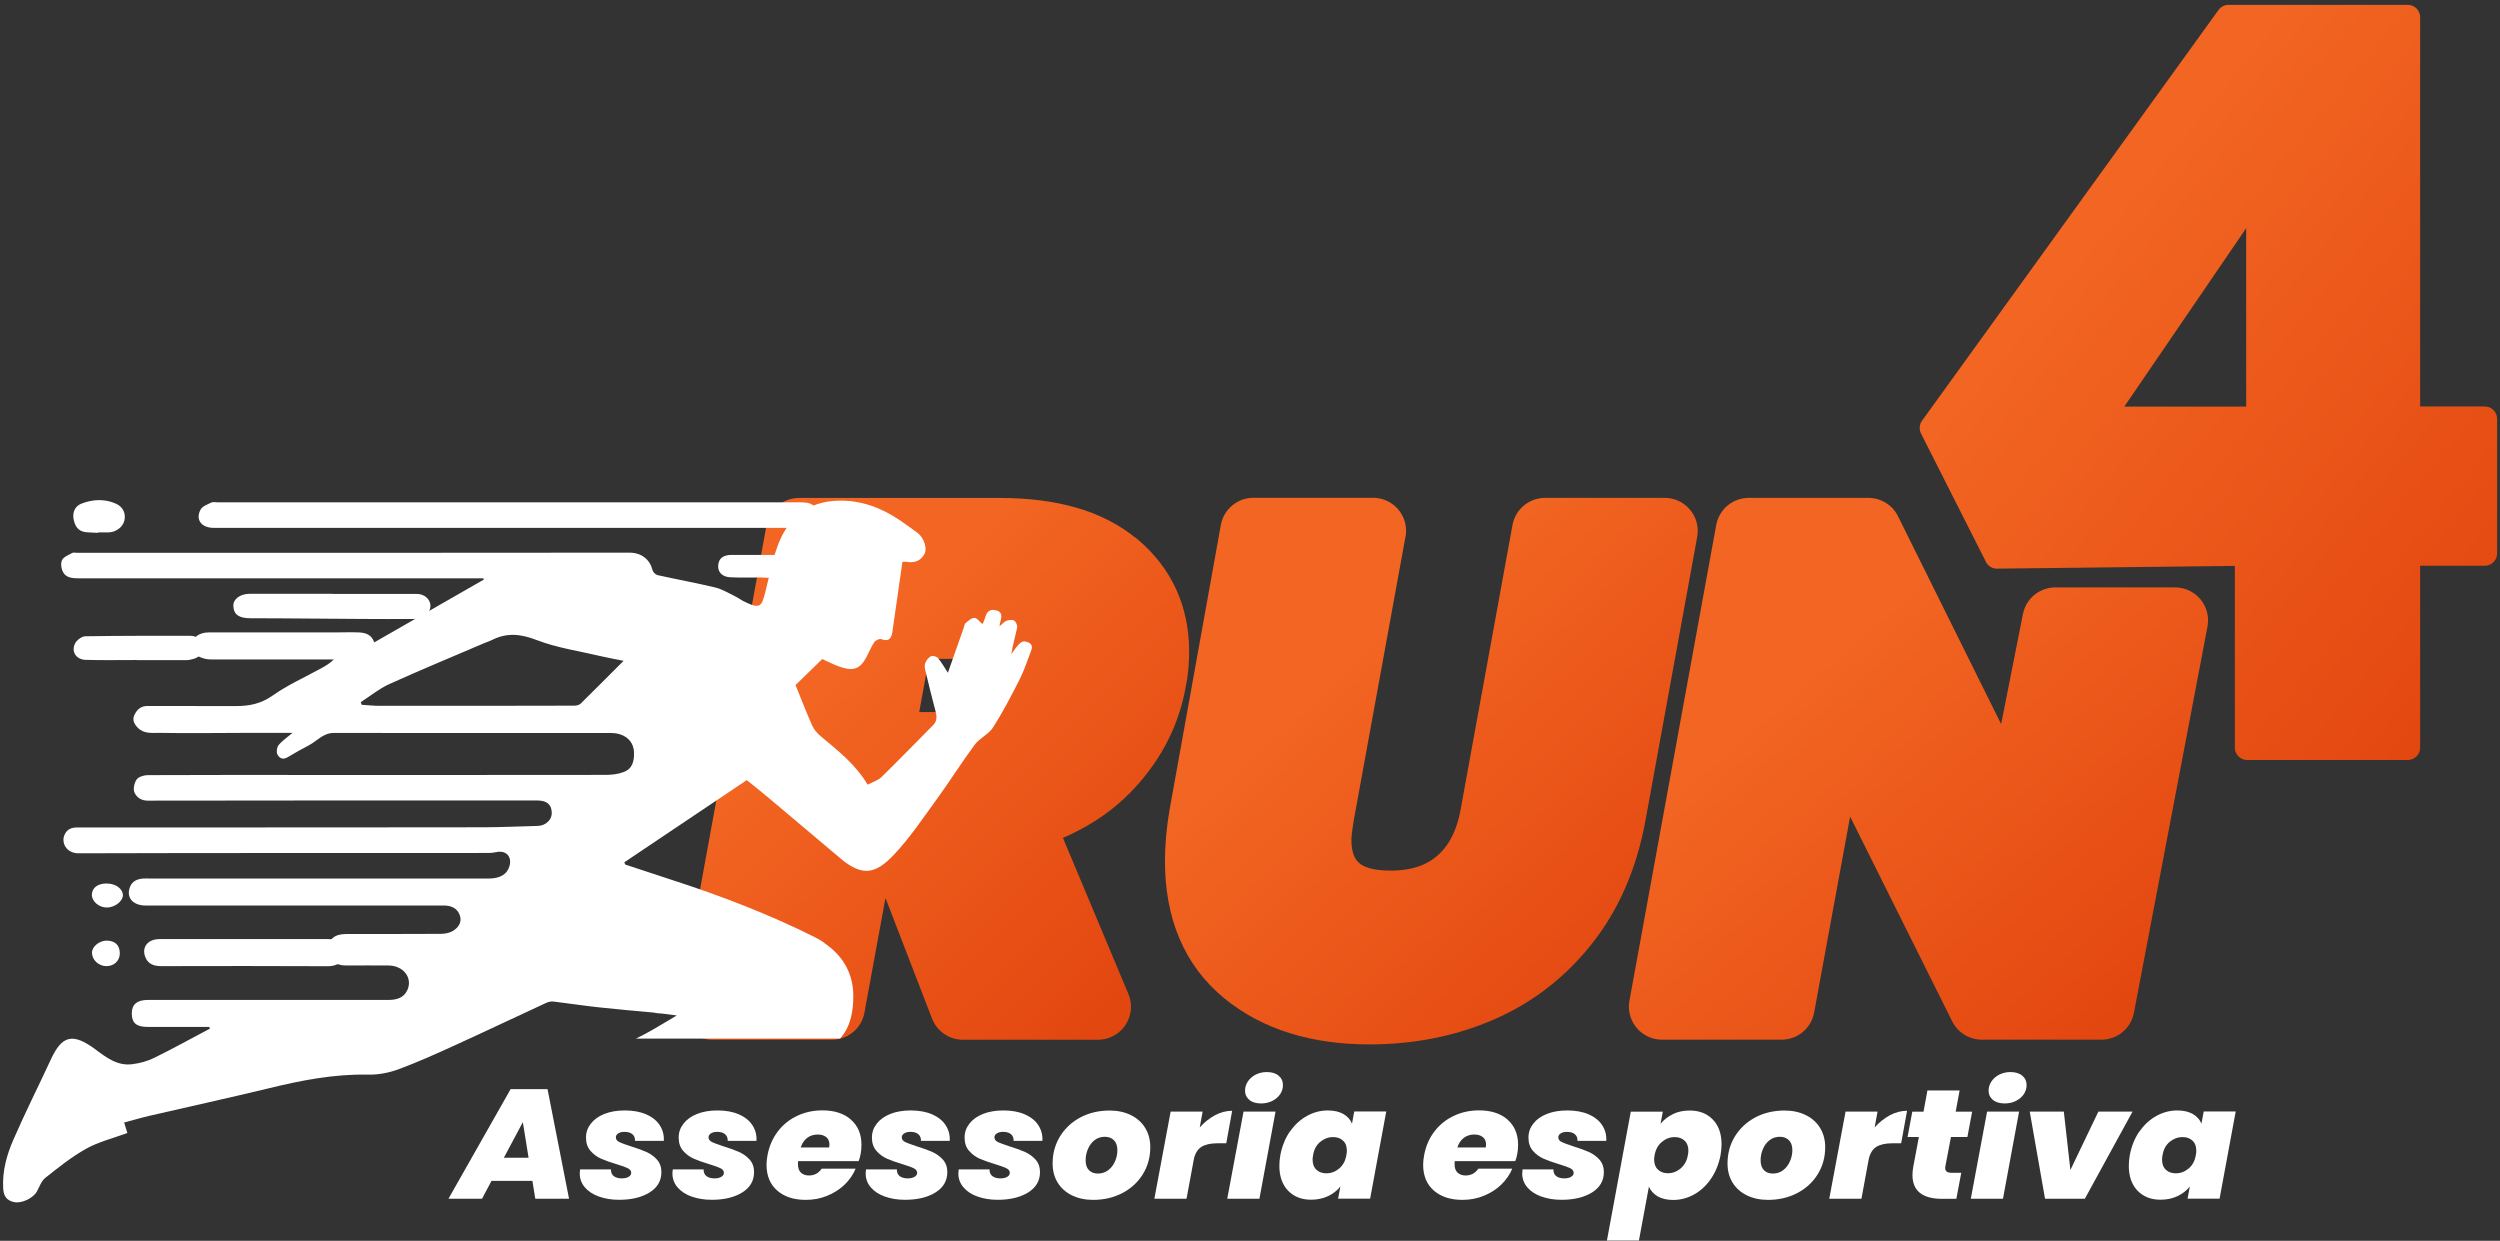 <svg xmlns="http://www.w3.org/2000/svg" width="409" height="203" viewBox="0 0 409 203" fill="none"><rect x="0" y="0" width="409" height="203" fill="#333333" stroke="none"/><path d="M182.611 92.349C186.963 96.01 189.138 100.764 189.138 106.597C189.138 108.296 188.989 109.889 188.676 111.364C187.765 116.539 185.426 121.161 181.687 125.217C177.947 129.286 172.943 132.17 166.688 133.869L179.62 164.696H157.523L146.183 135.317H141.492L136.107 164.696H116.526L130.722 86.871H163.574C171.896 86.871 178.233 88.701 182.584 92.362L182.611 92.349ZM168.864 109.81C168.864 107.44 168.075 105.623 166.512 104.319C164.948 103.029 162.636 102.383 159.59 102.383H147.461L143.912 121.899H156.041C159.631 121.899 162.473 121.056 164.567 119.344C166.661 117.645 168.021 115.236 168.633 112.141C168.782 110.956 168.864 110.179 168.864 109.81Z" fill="url(#paint0_linear_6024_84)"></path><path d="M182.611 92.349C186.963 96.01 189.138 100.764 189.138 106.597C189.138 108.296 188.989 109.889 188.676 111.364C187.765 116.539 185.426 121.161 181.687 125.217C177.947 129.286 172.943 132.17 166.688 133.869L179.62 164.696H157.523L146.183 135.317H141.492L136.107 164.696H116.526L130.722 86.871H163.574C171.896 86.871 178.233 88.701 182.584 92.362L182.611 92.349ZM168.864 109.81C168.864 107.44 168.075 105.623 166.512 104.319C164.948 103.029 162.636 102.383 159.59 102.383H147.461L143.912 121.899H156.041C159.631 121.899 162.473 121.056 164.567 119.344C166.661 117.645 168.021 115.236 168.633 112.141C168.782 110.956 168.864 110.179 168.864 109.81Z" stroke="url(#paint1_linear_6024_84)" stroke-width="10.81" stroke-linejoin="round"></path><path d="M224.615 86.858L216.144 133.316C215.831 135.238 215.681 136.568 215.681 137.306C215.681 140.703 216.674 143.31 218.659 145.127C220.645 146.945 223.582 147.84 227.471 147.84C232.053 147.84 235.793 146.589 238.689 144.074C241.585 141.559 243.462 137.977 244.291 133.316L252.763 86.858H272.344L263.872 133.316C262.58 140.334 259.997 146.273 256.149 151.106C252.3 155.952 247.596 159.547 242.061 161.917C236.527 164.287 230.517 165.459 224.03 165.459C215.641 165.459 208.855 163.352 203.715 159.138C198.562 154.925 195.992 148.828 195.992 140.848C195.992 138.477 196.223 135.976 196.685 133.302L205.048 86.845H224.629L224.615 86.858Z" fill="url(#paint2_linear_6024_84)"></path><path d="M224.615 86.858L216.144 133.316C215.831 135.238 215.681 136.568 215.681 137.306C215.681 140.703 216.674 143.31 218.659 145.127C220.645 146.945 223.582 147.84 227.471 147.84C232.053 147.84 235.793 146.589 238.689 144.074C241.585 141.559 243.462 137.977 244.291 133.316L252.763 86.858H272.344L263.872 133.316C262.58 140.334 259.997 146.273 256.149 151.106C252.3 155.952 247.596 159.547 242.061 161.917C236.527 164.287 230.517 165.459 224.03 165.459C215.641 165.459 208.855 163.352 203.715 159.139C198.562 154.925 195.992 148.828 195.992 140.848C195.992 138.477 196.223 135.976 196.685 133.302L205.048 86.845H224.629L224.615 86.858Z" stroke="url(#paint3_linear_6024_84)" stroke-width="10.81" stroke-linejoin="round"></path><path d="M343.8 164.683H324.22L300.287 116.685L291.476 164.683H271.895L286.091 86.858H305.672L329.604 135.094L336.254 101.502H355.835L343.8 164.683Z" fill="url(#paint4_linear_6024_84)"></path><path d="M343.8 164.683H324.22L300.287 116.685L291.476 164.683H271.895L286.091 86.858H305.672L329.604 135.094L336.254 101.502H355.835L343.8 164.683Z" stroke="url(#paint5_linear_6024_84)" stroke-width="10.81" stroke-linejoin="round"></path><path d="M326.708 91.006L316.088 70.016L364.591 2.818H393.908V68.528H406.5V90.532H393.908V122.307H367.651V90.532L326.694 91.006H326.708ZM369.5 30.775L343.705 68.541H369.5V30.775Z" fill="url(#paint6_linear_6024_84)"></path><path d="M326.708 91.006L316.088 70.016L364.591 2.818H393.908V68.528H406.5V90.532H393.908V122.307H367.651V90.532L326.694 91.006H326.708ZM369.5 30.775L343.705 68.541H369.5V30.775Z" stroke="url(#paint7_linear_6024_84)" stroke-width="4.052" stroke-linejoin="round"></path><path d="M87.087 193.192H80.41L78.86 196.115H73.367L83.538 178.18H89.575L93.097 196.115H87.576L87.1 193.192H87.087ZM86.475 189.4L85.537 183.579L82.436 189.4H86.461H86.475Z" fill="white"></path><path d="M97.979 195.759C96.999 195.404 96.238 194.904 95.68 194.245C95.123 193.587 94.851 192.836 94.851 191.993C94.851 191.835 94.865 191.611 94.906 191.309H99.95C99.937 191.783 100.086 192.151 100.399 192.402C100.725 192.652 101.16 192.783 101.732 192.783C102.18 192.783 102.547 192.704 102.833 192.533C103.132 192.362 103.268 192.138 103.268 191.875C103.268 191.559 103.078 191.309 102.711 191.124C102.343 190.94 101.718 190.716 100.848 190.453C99.828 190.15 98.998 189.847 98.332 189.557C97.679 189.268 97.095 188.846 96.605 188.28C96.116 187.727 95.871 187.003 95.871 186.12C95.871 185.238 96.129 184.514 96.66 183.829C97.19 183.144 97.924 182.618 98.89 182.236C99.855 181.854 100.957 181.669 102.221 181.669C103.567 181.669 104.737 181.88 105.729 182.315C106.722 182.749 107.456 183.342 107.946 184.106C108.435 184.869 108.653 185.712 108.599 186.647H103.894C103.907 186.186 103.771 185.831 103.472 185.567C103.173 185.304 102.738 185.172 102.167 185.172C101.759 185.172 101.419 185.251 101.147 185.422C100.875 185.594 100.753 185.817 100.753 186.081C100.753 186.397 100.943 186.66 101.324 186.845C101.704 187.029 102.357 187.266 103.255 187.556C104.247 187.859 105.077 188.161 105.757 188.464C106.423 188.767 106.994 189.175 107.483 189.715C107.959 190.255 108.204 190.927 108.204 191.756C108.204 193.165 107.565 194.271 106.287 195.075C105.009 195.878 103.336 196.286 101.296 196.286C100.045 196.286 98.944 196.102 97.965 195.746" fill="white"></path><path d="M113.14 195.759C112.161 195.404 111.4 194.904 110.842 194.245C110.285 193.587 110.013 192.836 110.013 191.993C110.013 191.835 110.026 191.611 110.067 191.309H115.112C115.098 191.783 115.248 192.151 115.56 192.402C115.887 192.652 116.322 192.783 116.893 192.783C117.342 192.783 117.709 192.704 117.995 192.533C118.294 192.362 118.43 192.138 118.43 191.875C118.43 191.559 118.239 191.309 117.872 191.124C117.505 190.94 116.879 190.716 116.009 190.453C114.989 190.15 114.16 189.847 113.494 189.557C112.841 189.268 112.256 188.846 111.767 188.28C111.277 187.727 111.032 187.003 111.032 186.12C111.032 185.238 111.291 184.514 111.821 183.829C112.351 183.144 113.086 182.618 114.051 182.236C115.017 181.854 116.118 181.669 117.383 181.669C118.729 181.669 119.898 181.88 120.891 182.315C121.883 182.749 122.618 183.342 123.107 184.106C123.597 184.869 123.814 185.712 123.76 186.647H119.055C119.069 186.186 118.933 185.831 118.634 185.567C118.334 185.304 117.899 185.172 117.328 185.172C116.92 185.172 116.58 185.251 116.308 185.422C116.036 185.594 115.914 185.817 115.914 186.081C115.914 186.397 116.104 186.66 116.485 186.845C116.866 187.029 117.519 187.266 118.416 187.556C119.409 187.859 120.238 188.161 120.918 188.464C121.584 188.767 122.155 189.175 122.645 189.715C123.121 190.255 123.366 190.927 123.366 191.756C123.366 193.165 122.727 194.271 121.448 195.075C120.17 195.878 118.498 196.286 116.458 196.286C115.207 196.286 114.106 196.102 113.126 195.746" fill="white"></path><path d="M139.207 183.171C140.35 184.171 140.934 185.541 140.934 187.266C140.934 187.845 140.893 188.346 140.798 188.793C140.689 189.333 140.581 189.728 140.472 189.965H130.573C130.559 190.071 130.546 190.216 130.546 190.426C130.546 191.072 130.709 191.546 131.035 191.848C131.361 192.151 131.81 192.309 132.354 192.309C133.224 192.309 133.918 191.941 134.434 191.19H139.982C139.574 192.178 138.963 193.047 138.16 193.824C137.344 194.601 136.393 195.206 135.305 195.641C134.203 196.089 133.048 196.299 131.824 196.299C129.866 196.299 128.302 195.786 127.146 194.772C125.99 193.758 125.406 192.349 125.406 190.571C125.406 190.058 125.46 189.531 125.569 188.965C125.854 187.477 126.425 186.186 127.268 185.08C128.111 183.987 129.159 183.144 130.423 182.552C131.674 181.959 133.048 181.656 134.543 181.656C136.501 181.656 138.052 182.157 139.207 183.157M135.699 187.266C135.699 186.726 135.522 186.318 135.169 186.028C134.815 185.752 134.353 185.607 133.782 185.607C133.129 185.607 132.558 185.778 132.068 186.147C131.593 186.502 131.225 187.029 130.994 187.727H135.645C135.685 187.49 135.699 187.332 135.699 187.266Z" fill="white"></path><path d="M144.755 195.759C143.776 195.404 143.014 194.904 142.457 194.245C141.899 193.587 141.627 192.836 141.627 191.993C141.627 191.835 141.641 191.611 141.682 191.309H146.727C146.713 191.783 146.863 192.151 147.175 192.402C147.502 192.652 147.937 192.783 148.508 192.783C148.957 192.783 149.324 192.704 149.609 192.533C149.909 192.362 150.045 192.138 150.045 191.875C150.045 191.559 149.854 191.309 149.487 191.124C149.12 190.94 148.494 190.716 147.624 190.453C146.604 190.15 145.775 189.847 145.108 189.557C144.456 189.268 143.871 188.846 143.382 188.28C142.892 187.727 142.647 187.003 142.647 186.12C142.647 185.238 142.906 184.514 143.436 183.829C143.966 183.144 144.701 182.618 145.666 182.236C146.631 181.854 147.733 181.669 148.997 181.669C150.344 181.669 151.513 181.88 152.506 182.315C153.498 182.749 154.233 183.342 154.722 184.106C155.212 184.869 155.429 185.712 155.375 186.647H150.67C150.684 186.186 150.548 185.831 150.248 185.567C149.949 185.304 149.514 185.172 148.943 185.172C148.535 185.172 148.195 185.251 147.923 185.422C147.651 185.594 147.529 185.817 147.529 186.081C147.529 186.397 147.719 186.66 148.1 186.845C148.481 187.029 149.133 187.266 150.031 187.556C151.024 187.859 151.867 188.161 152.533 188.464C153.199 188.767 153.77 189.175 154.26 189.715C154.736 190.255 154.981 190.927 154.981 191.756C154.981 193.165 154.341 194.271 153.063 195.075C151.785 195.878 150.112 196.286 148.073 196.286C146.822 196.286 145.72 196.102 144.741 195.746" fill="white"></path><path d="M159.917 195.759C158.938 195.404 158.176 194.904 157.619 194.245C157.061 193.587 156.789 192.836 156.789 191.993C156.789 191.835 156.803 191.611 156.843 191.309H161.888C161.875 191.783 162.024 192.151 162.337 192.402C162.663 192.652 163.098 192.783 163.67 192.783C164.118 192.783 164.485 192.704 164.771 192.533C165.07 192.362 165.206 192.138 165.206 191.875C165.206 191.559 165.016 191.309 164.649 191.124C164.268 190.94 163.656 190.716 162.786 190.453C161.766 190.15 160.936 189.847 160.27 189.557C159.617 189.268 159.033 188.846 158.543 188.28C158.054 187.727 157.809 187.003 157.809 186.12C157.809 185.238 158.067 184.514 158.598 183.829C159.128 183.144 159.862 182.618 160.828 182.236C161.793 181.854 162.894 181.669 164.159 181.669C165.505 181.669 166.688 181.88 167.667 182.315C168.66 182.749 169.394 183.342 169.884 184.106C170.373 184.869 170.591 185.712 170.536 186.647H165.832C165.845 186.186 165.709 185.831 165.41 185.567C165.111 185.304 164.676 185.172 164.105 185.172C163.697 185.172 163.357 185.251 163.085 185.422C162.813 185.594 162.691 185.817 162.691 186.081C162.691 186.397 162.881 186.66 163.262 186.845C163.642 187.029 164.295 187.266 165.193 187.556C166.185 187.859 167.015 188.161 167.695 188.464C168.361 188.767 168.932 189.175 169.421 189.715C169.897 190.255 170.142 190.927 170.142 191.756C170.142 193.165 169.503 194.271 168.225 195.075C166.947 195.878 165.274 196.286 163.234 196.286C161.983 196.286 160.882 196.102 159.903 195.746" fill="white"></path><path d="M175.377 195.562C174.371 195.075 173.596 194.377 173.038 193.482C172.481 192.586 172.209 191.533 172.209 190.335C172.209 188.702 172.617 187.227 173.419 185.91C174.235 184.593 175.35 183.553 176.764 182.802C178.192 182.052 179.783 181.683 181.537 181.683C182.842 181.683 183.985 181.933 184.991 182.421C185.997 182.908 186.786 183.606 187.343 184.514C187.901 185.423 188.186 186.476 188.186 187.675C188.186 189.321 187.779 190.796 186.963 192.112C186.147 193.429 185.018 194.456 183.604 195.194C182.176 195.931 180.585 196.3 178.831 196.3C177.539 196.3 176.384 196.05 175.377 195.562ZM181.306 191.441C181.795 191.072 182.163 190.585 182.421 189.992C182.679 189.4 182.802 188.794 182.802 188.162C182.802 187.451 182.611 186.911 182.231 186.529C181.85 186.16 181.36 185.976 180.748 185.976C180.109 185.976 179.552 186.16 179.076 186.529C178.6 186.898 178.233 187.385 177.988 187.978C177.73 188.57 177.607 189.189 177.607 189.834C177.607 190.545 177.798 191.085 178.165 191.454C178.532 191.823 179.022 191.994 179.633 191.994C180.245 191.994 180.816 191.809 181.306 191.441Z" fill="white"></path><path d="M198.752 182.46C199.677 181.973 200.615 181.723 201.581 181.723L200.615 187.043H199.147C198.045 187.043 197.175 187.24 196.563 187.622C195.938 188.017 195.516 188.689 195.312 189.65L194.115 196.116H188.853L191.518 181.854H196.753L196.277 184.448C197.012 183.619 197.841 182.96 198.766 182.46" fill="white"></path><path d="M208.679 181.854L206.041 196.116H200.778L203.443 181.854H208.679ZM204.395 179.945C203.919 179.55 203.688 179.049 203.688 178.444C203.688 177.904 203.838 177.403 204.15 176.929C204.463 176.468 204.885 176.087 205.429 175.81C205.973 175.534 206.584 175.389 207.251 175.389C208.067 175.389 208.719 175.586 209.182 175.981C209.658 176.376 209.889 176.89 209.889 177.522C209.889 178.062 209.739 178.562 209.426 179.023C209.114 179.484 208.679 179.84 208.135 180.116C207.577 180.393 206.979 180.524 206.313 180.524C205.497 180.524 204.844 180.327 204.382 179.945H204.395Z" fill="white"></path><path d="M211.058 185.106C211.82 184 212.744 183.157 213.819 182.565C214.893 181.972 216.035 181.669 217.218 181.669C218.251 181.669 219.108 181.867 219.774 182.249C220.454 182.644 220.917 183.171 221.189 183.829L221.556 181.841H226.791L224.153 196.102H218.918L219.285 194.113C218.768 194.772 218.088 195.299 217.259 195.694C216.416 196.089 215.491 196.273 214.485 196.273C212.921 196.273 211.67 195.773 210.718 194.785C209.78 193.797 209.304 192.441 209.304 190.729C209.304 190.176 209.358 189.57 209.467 188.951C209.753 187.477 210.283 186.186 211.045 185.08M220.346 188.254C220.346 187.542 220.142 186.989 219.72 186.608C219.298 186.212 218.768 186.028 218.102 186.028C217.313 186.028 216.62 186.292 215.994 186.805C215.369 187.319 214.974 188.043 214.825 188.978C214.77 189.228 214.743 189.478 214.743 189.715C214.743 190.426 214.947 190.979 215.369 191.374C215.79 191.769 216.321 191.954 216.987 191.954C217.776 191.954 218.469 191.69 219.095 191.164C219.72 190.637 220.114 189.913 220.264 188.978C220.318 188.728 220.346 188.491 220.346 188.267V188.254Z" fill="white"></path><path d="M246.63 183.171C247.773 184.171 248.357 185.541 248.357 187.266C248.357 187.845 248.316 188.346 248.221 188.793C248.112 189.333 248.004 189.728 247.895 189.965H237.996C237.982 190.071 237.968 190.216 237.968 190.426C237.968 191.072 238.132 191.546 238.458 191.848C238.784 192.151 239.233 192.309 239.777 192.309C240.647 192.309 241.341 191.941 241.857 191.19H247.405C246.997 192.178 246.386 193.047 245.583 193.824C244.767 194.601 243.816 195.206 242.728 195.641C241.626 196.089 240.47 196.299 239.247 196.299C237.289 196.299 235.738 195.786 234.569 194.772C233.413 193.758 232.828 192.349 232.828 190.571C232.828 190.058 232.883 189.531 232.992 188.965C233.277 187.477 233.835 186.186 234.691 185.08C235.534 183.987 236.582 183.144 237.846 182.552C239.097 181.959 240.47 181.656 241.966 181.656C243.924 181.656 245.475 182.157 246.63 183.157M243.122 187.266C243.122 186.726 242.945 186.318 242.592 186.028C242.238 185.752 241.776 185.607 241.205 185.607C240.552 185.607 239.981 185.778 239.491 186.147C239.016 186.502 238.648 187.029 238.417 187.727H243.068C243.108 187.49 243.122 187.332 243.122 187.266Z" fill="white"></path><path d="M252.164 195.759C251.185 195.404 250.424 194.904 249.866 194.245C249.309 193.587 249.037 192.836 249.037 191.993C249.037 191.835 249.051 191.611 249.091 191.309H254.136C254.123 191.783 254.272 192.151 254.585 192.402C254.911 192.652 255.346 192.783 255.917 192.783C256.366 192.783 256.733 192.704 257.019 192.533C257.318 192.362 257.454 192.138 257.454 191.875C257.454 191.559 257.264 191.309 256.897 191.124C256.516 190.94 255.904 190.716 255.034 190.453C254.014 190.15 253.184 189.847 252.518 189.557C251.865 189.268 251.281 188.846 250.791 188.28C250.302 187.727 250.057 187.003 250.057 186.12C250.057 185.238 250.315 184.514 250.845 183.829C251.376 183.144 252.11 182.618 253.076 182.236C254.041 181.854 255.142 181.669 256.407 181.669C257.753 181.669 258.936 181.88 259.915 182.315C260.908 182.749 261.642 183.342 262.132 184.106C262.621 184.869 262.839 185.712 262.784 186.647H258.08C258.093 186.186 257.957 185.831 257.658 185.567C257.359 185.304 256.924 185.172 256.353 185.172C255.945 185.172 255.605 185.251 255.333 185.422C255.061 185.594 254.938 185.817 254.938 186.081C254.938 186.397 255.129 186.66 255.51 186.845C255.89 187.029 256.543 187.266 257.44 187.556C258.433 187.859 259.263 188.161 259.942 188.464C260.609 188.767 261.18 189.175 261.669 189.715C262.145 190.255 262.39 190.927 262.39 191.756C262.39 193.165 261.751 194.271 260.473 195.075C259.195 195.878 257.522 196.286 255.482 196.286C254.231 196.286 253.13 196.102 252.151 195.746" fill="white"></path><path d="M273.69 182.262C274.506 181.867 275.43 181.683 276.437 181.683C278 181.683 279.265 182.17 280.217 183.158C281.169 184.146 281.645 185.489 281.645 187.201C281.645 187.74 281.59 188.333 281.481 188.978C281.196 190.453 280.665 191.744 279.904 192.863C279.143 193.969 278.218 194.825 277.144 195.418C276.069 196.01 274.927 196.313 273.744 196.313C272.724 196.313 271.895 196.116 271.215 195.734C270.549 195.339 270.059 194.812 269.76 194.153L268.128 202.95H262.893L266.796 181.867H272.031L271.664 183.856C272.194 183.197 272.874 182.671 273.69 182.276M276.219 188.241C276.219 187.543 276.015 187.003 275.593 186.608C275.172 186.213 274.642 186.029 273.975 186.029C273.214 186.029 272.507 186.292 271.881 186.819C271.256 187.345 270.848 188.07 270.698 188.978C270.644 189.229 270.617 189.466 270.617 189.689C270.617 190.4 270.821 190.954 271.242 191.349C271.664 191.744 272.194 191.941 272.86 191.941C273.649 191.941 274.342 191.678 274.968 191.138C275.593 190.598 275.988 189.874 276.137 188.965C276.192 188.715 276.219 188.465 276.219 188.228V188.241Z" fill="white"></path><path d="M285.792 195.562C284.786 195.075 284.011 194.377 283.453 193.482C282.896 192.586 282.624 191.533 282.624 190.335C282.624 188.702 283.032 187.227 283.834 185.91C284.65 184.593 285.765 183.553 287.179 182.802C288.607 182.052 290.198 181.683 291.952 181.683C293.257 181.683 294.4 181.933 295.406 182.421C296.412 182.908 297.201 183.606 297.758 184.514C298.316 185.423 298.601 186.476 298.601 187.675C298.601 189.321 298.193 190.796 297.377 192.112C296.562 193.429 295.433 194.456 294.019 195.194C292.591 195.931 291 196.3 289.246 196.3C287.941 196.3 286.798 196.05 285.792 195.562ZM291.721 191.441C292.21 191.072 292.577 190.585 292.836 189.992C293.094 189.4 293.23 188.794 293.23 188.162C293.23 187.451 293.04 186.911 292.659 186.529C292.278 186.16 291.789 185.976 291.177 185.976C290.538 185.976 289.98 186.16 289.504 186.529C289.028 186.898 288.661 187.385 288.416 187.978C288.158 188.57 288.036 189.189 288.036 189.834C288.036 190.545 288.226 191.085 288.593 191.454C288.96 191.823 289.45 191.994 290.062 191.994C290.674 191.994 291.245 191.809 291.734 191.441H291.721Z" fill="white"></path><path d="M309.167 182.46C310.091 181.973 311.03 181.723 311.995 181.723L311.03 187.043H309.561C308.46 187.043 307.589 187.24 306.977 187.622C306.352 188.017 305.93 188.689 305.726 189.65L304.53 196.116H299.267L301.933 181.854H307.168L306.692 184.448C307.426 183.619 308.256 182.96 309.18 182.46" fill="white"></path><path d="M318.264 190.782C318.25 190.861 318.236 190.967 318.236 191.085C318.236 191.362 318.318 191.559 318.495 191.678C318.658 191.81 318.943 191.875 319.338 191.875H320.861L320.058 196.129H317.76C314.497 196.129 312.879 194.825 312.879 192.218C312.879 191.77 312.933 191.27 313.042 190.717L313.926 186.016H312.077L312.852 181.868H314.687L315.326 178.404H320.589L319.95 181.868H322.642L321.867 186.016H319.175L318.264 190.796V190.782Z" fill="white"></path><path d="M330.325 181.854L327.687 196.116H322.424L325.09 181.854H330.325ZM326.041 179.945C325.566 179.55 325.334 179.049 325.334 178.444C325.334 177.904 325.484 177.403 325.797 176.929C326.109 176.468 326.531 176.087 327.075 175.81C327.619 175.534 328.231 175.389 328.911 175.389C329.726 175.389 330.379 175.586 330.842 175.981C331.317 176.376 331.549 176.89 331.549 177.522C331.549 178.062 331.399 178.562 331.086 179.023C330.774 179.484 330.338 179.84 329.794 180.116C329.237 180.393 328.639 180.524 327.972 180.524C327.156 180.524 326.504 180.327 326.041 179.945Z" fill="white"></path><path d="M338.715 191.414L343.297 181.854H348.886L341.081 196.115H334.568L332.066 181.854H337.641L338.715 191.414Z" fill="white"></path><path d="M350.028 185.106C350.79 184 351.714 183.157 352.788 182.565C353.863 181.972 355.005 181.669 356.188 181.669C357.221 181.669 358.078 181.867 358.744 182.249C359.424 182.644 359.886 183.171 360.158 183.829L360.526 181.841H365.761L363.123 196.102H357.888L358.255 194.113C357.738 194.772 357.058 195.299 356.229 195.694C355.386 196.089 354.461 196.273 353.455 196.273C351.891 196.273 350.64 195.773 349.688 194.785C348.75 193.797 348.274 192.441 348.274 190.729C348.274 190.176 348.328 189.57 348.437 188.951C348.723 187.477 349.253 186.186 350.014 185.08M359.315 188.254C359.315 187.542 359.111 186.989 358.69 186.608C358.268 186.212 357.738 186.028 357.072 186.028C356.283 186.028 355.59 186.292 354.964 186.805C354.339 187.319 353.944 188.043 353.795 188.978C353.74 189.228 353.713 189.478 353.713 189.715C353.713 190.426 353.917 190.979 354.339 191.374C354.76 191.769 355.29 191.954 355.957 191.954C356.745 191.954 357.439 191.69 358.064 191.164C358.69 190.637 359.084 189.913 359.234 188.978C359.288 188.728 359.315 188.491 359.315 188.267V188.254Z" fill="white"></path><path d="M83.252 86.358C67.152 86.358 51.052 86.358 34.953 86.358C32.94 86.358 31.92 84.988 32.831 83.342C33.13 82.802 33.96 82.513 34.599 82.21C34.871 82.078 35.265 82.183 35.605 82.183C67.343 82.183 99.08 82.183 130.804 82.183C132.014 82.183 133.156 82.249 133.727 83.553C134.326 84.909 133.551 86.252 132.041 86.358C131.742 86.384 131.443 86.358 131.157 86.358H83.239H83.252Z" fill="white"></path><path d="M40.038 153.635C44.593 153.635 49.162 153.635 53.717 153.635C55.526 153.635 56.627 154.451 56.532 155.86C56.437 157.322 55.118 158.086 53.636 158.072C44.553 158.02 35.469 158.046 26.386 158.059C25.189 158.059 24.237 157.743 23.775 156.584C23.136 154.978 24.156 153.648 26.073 153.635C30.724 153.622 35.36 153.635 40.011 153.635" fill="white"></path><path d="M54.397 97.168C58.993 97.168 63.589 97.155 68.186 97.168C69.98 97.168 71.055 98.906 70.008 100.289C69.573 100.855 68.539 101.263 67.764 101.263C62.066 101.303 56.383 101.237 50.685 101.197C47.435 101.171 44.185 101.145 40.949 101.145C39.1 101.145 38.216 100.539 38.175 99.104C38.148 97.998 39.304 97.155 40.854 97.142C45.368 97.142 49.883 97.142 54.397 97.142" fill="white"></path><path d="M22.347 107.979C19.573 107.979 16.786 108.032 14.012 107.953C12.448 107.914 11.591 106.57 12.298 105.24C12.57 104.714 13.373 104.108 13.944 104.095C19.668 104.003 25.407 104.016 31.131 104.016C32.314 104.016 32.886 104.727 33.049 105.741C33.198 106.742 32.749 107.492 31.689 107.782C31.322 107.874 30.955 107.993 30.587 107.993C27.854 108.006 25.108 107.993 22.374 107.993" fill="white"></path><path d="M124.875 94.469C123.067 94.469 121.258 94.535 119.463 94.443C118.144 94.377 117.437 93.587 117.491 92.56C117.546 91.388 118.28 90.782 119.694 90.782C123.148 90.782 126.602 90.782 130.056 90.782C131.511 90.782 132.354 91.507 132.435 92.744C132.49 93.627 131.647 94.417 130.287 94.483C128.492 94.575 126.684 94.509 124.875 94.509V94.469Z" fill="white"></path><path d="M16.078 87.175C15.534 87.148 14.991 87.109 14.433 87.096C13.073 87.056 12.339 86.451 12.04 84.949C11.836 83.856 12.244 82.816 13.291 82.408C15.14 81.684 17.112 81.565 18.988 82.408C20.185 82.948 20.647 84.093 20.321 85.265C20.049 86.253 18.961 87.056 17.819 87.096C17.234 87.122 16.65 87.096 16.051 87.096V87.175H16.078Z" fill="white"></path><path d="M17.506 144.548C18.948 144.548 20.117 145.431 20.104 146.484C20.09 147.459 18.73 148.486 17.479 148.472C16.174 148.472 14.991 147.445 15.031 146.352C15.072 145.22 15.997 144.535 17.493 144.535" fill="white"></path><path d="M19.601 155.966C19.601 157.164 18.676 158.06 17.411 158.06C16.16 158.06 15.072 157.072 15.045 155.887C15.018 154.899 16.228 153.885 17.439 153.885C18.812 153.885 19.601 154.636 19.601 155.966Z" fill="white"></path><path d="M108.381 165.828C109.033 165.894 109.686 166 110.72 166.131C108.653 167.343 106.98 168.396 105.226 169.318C104.832 169.529 104.437 169.713 104.043 169.911H137.426C139.18 167.988 139.601 165.433 139.601 162.945C139.601 159.257 137.902 156.36 134.924 154.333C125.269 157.73 116.499 162.049 107.021 165.71C107.429 165.749 107.973 165.789 108.381 165.828Z" fill="white"></path><path d="M168.143 105.083C167.3 104.662 166.879 105.189 166.444 105.676C166.077 106.097 165.777 106.585 165.451 107.032C165.682 105.505 166.117 104.096 166.403 102.661C166.471 102.305 166.212 101.699 165.913 101.528C165.587 101.344 164.989 101.41 164.608 101.581C164.186 101.765 163.874 102.173 163.52 102.476C163.547 101.581 164.472 100.198 162.922 99.843C161.072 99.421 161.317 101.396 160.705 102.094C160.297 101.752 159.876 101.107 159.427 101.08C158.951 101.054 158.407 101.581 157.959 101.949C157.768 102.107 157.755 102.463 157.659 102.726C156.803 105.163 155.946 107.585 155.076 110.061C154.491 109.166 154.029 108.349 153.444 107.651C153.227 107.401 152.574 107.23 152.302 107.362C151.894 107.559 151.554 108.033 151.377 108.455C151.228 108.797 151.282 109.271 151.377 109.666C151.908 111.891 152.465 114.117 153.05 116.342C153.281 117.198 153.335 117.962 152.642 118.647C149.827 121.478 147.053 124.349 144.198 127.14C143.613 127.707 142.715 127.957 141.94 128.365C139.982 125.06 137.072 122.782 134.258 120.438C133.686 119.964 133.156 119.332 132.857 118.66C131.878 116.461 131.021 114.209 130.151 112.076C131.62 110.654 133.088 109.205 134.516 107.823C135.495 108.257 136.474 108.784 137.521 109.126C139.683 109.85 140.744 109.403 141.777 107.454C142.199 106.664 142.525 105.808 143.028 105.07C143.232 104.781 143.871 104.451 144.143 104.557C145.408 105.044 145.843 104.425 145.992 103.398C146.55 99.606 147.08 95.826 147.638 91.915C147.923 91.915 148.141 91.889 148.345 91.915C149.637 92.152 150.643 91.744 151.255 90.612C151.731 89.729 151.146 87.952 150.153 87.214C149.202 86.49 148.223 85.805 147.243 85.134C144.238 83.079 140.866 81.828 137.235 81.907C132.544 82.013 129.145 84.278 127.309 89.071C126.357 91.533 125.895 94.18 125.229 96.748C124.603 99.197 124.467 99.79 121.557 98.315C121.122 98.091 120.728 97.775 120.279 97.564C119.205 97.051 118.171 96.392 117.029 96.116C113.888 95.365 110.706 94.786 107.565 94.088C107.239 94.009 106.831 93.588 106.749 93.258C106.328 91.573 104.995 90.414 102.969 90.414C72.836 90.454 42.703 90.44 12.584 90.44C12.326 90.44 12.026 90.348 11.836 90.454C11.224 90.796 10.408 91.099 10.15 91.626C9.892 92.165 10.014 93.061 10.327 93.614C10.816 94.522 11.836 94.615 12.856 94.615C34.49 94.602 56.124 94.615 77.758 94.615H79.091C79.105 94.681 79.132 94.76 79.145 94.825C73.162 98.249 67.179 101.686 61.224 105.097C60.829 103.872 59.85 103.503 58.708 103.464C57.362 103.411 56.002 103.464 54.656 103.464C47.816 103.464 40.963 103.464 34.123 103.464C32.668 103.464 31.567 104.228 31.431 105.321C31.267 106.611 31.838 107.322 33.47 107.757C33.905 107.875 34.381 107.888 34.83 107.888C41.004 107.888 47.163 107.888 53.337 107.888H54.615C53.921 108.573 53.201 108.968 52.494 109.363C49.856 110.812 47.068 112.05 44.634 113.775C42.73 115.118 40.786 115.526 38.583 115.513C33.769 115.5 28.942 115.513 24.128 115.5C23.041 115.5 22.442 116.053 22.007 116.922C21.572 117.804 21.98 118.489 22.578 119.095C23.571 120.095 24.917 119.885 26.114 119.898C30.805 119.977 35.496 119.911 40.188 119.898C42.622 119.898 45.056 119.898 47.857 119.898C46.891 120.714 46.13 121.215 45.586 121.886C45.3 122.242 45.192 122.979 45.368 123.387C45.64 123.98 46.225 124.375 47.027 123.901C48.183 123.203 49.366 122.545 50.563 121.913C51.882 121.215 52.874 119.911 54.588 119.911C69.763 119.911 84.924 119.911 100.1 119.924C100.589 119.924 101.092 120.016 101.555 120.174C102.901 120.648 103.649 121.689 103.717 122.979C103.785 124.415 103.54 125.745 102.017 126.311C101.12 126.653 100.073 126.772 99.094 126.772C82.49 126.798 65.874 126.785 49.271 126.785C40.908 126.785 32.532 126.772 24.169 126.811C23.544 126.811 22.66 127.088 22.347 127.535C21.966 128.088 21.749 129.076 21.994 129.642C22.32 130.38 23.014 130.985 24.169 130.985C43.737 130.946 63.304 130.959 82.871 130.959C84.557 130.959 86.257 130.946 87.943 130.959C89.521 130.972 90.269 131.67 90.269 133.04C90.269 134.146 89.235 135.094 87.984 135.12C85.033 135.199 82.083 135.331 79.132 135.344C61.128 135.371 43.125 135.371 25.121 135.371C20.974 135.371 16.84 135.371 12.693 135.371C11.727 135.371 10.993 135.621 10.572 136.542C9.96 137.846 10.843 139.611 12.856 139.598C35.211 139.532 57.566 139.558 79.921 139.545C80.329 139.545 80.764 139.505 81.158 139.413C82.735 139.058 83.769 140.072 83.374 141.612C82.994 143.034 81.851 143.732 79.88 143.732C61.495 143.732 43.111 143.732 24.727 143.732C24.265 143.732 23.789 143.693 23.34 143.732C22.429 143.825 21.654 144.154 21.287 145.062C20.579 146.774 21.681 148.144 23.843 148.144C34.245 148.144 44.634 148.144 55.023 148.144C60.897 148.144 66.771 148.144 72.646 148.144C73.829 148.144 74.808 148.591 75.216 149.711C75.624 150.83 75.025 151.739 74.087 152.305C73.529 152.634 72.768 152.779 72.088 152.779C66.935 152.818 61.781 152.792 56.627 152.805C54.737 152.805 53.758 153.635 53.745 155.228C53.745 156.993 54.751 157.954 56.627 157.954C58.953 157.954 61.278 157.928 63.603 157.954C66.01 157.994 67.519 159.969 66.663 161.931C66.064 163.3 64.841 163.59 63.494 163.59C50.4 163.59 37.291 163.59 24.197 163.59C22.429 163.59 21.558 164.314 21.558 165.789C21.558 167.356 22.306 168.001 24.142 168.001C27.501 168.001 30.873 168.001 34.232 168.001L34.34 168.278C31.308 169.885 28.303 171.557 25.216 173.071C24.128 173.611 22.891 173.94 21.681 174.098C19.233 174.428 17.425 173.032 15.643 171.702C11.877 168.897 10.136 169.437 8.355 173.256C6.315 177.654 4.126 181.999 2.195 186.437C1.094 188.952 0.359 191.625 0.523 194.43C0.591 195.721 1.135 196.432 2.345 196.669C3.541 196.919 5.418 196.024 6.016 194.957C6.451 194.18 6.75 193.232 7.403 192.705C9.552 191.006 11.714 189.255 14.107 187.925C16.147 186.793 18.513 186.213 20.838 185.357C20.688 184.883 20.512 184.33 20.308 183.645C21.79 183.25 23.204 182.829 24.645 182.5C31.077 181.012 37.536 179.603 43.954 178.049C49.298 176.745 54.656 175.692 60.217 175.81C61.876 175.85 63.644 175.507 65.208 174.928C68.308 173.782 71.313 172.426 74.318 171.057C79.349 168.765 84.353 166.382 89.371 164.064C89.725 163.906 90.187 163.801 90.568 163.853C93.083 164.156 95.585 164.551 98.114 164.815C101.147 165.144 104.179 165.407 107.225 165.684C116.961 163.221 125.895 158.613 134.992 154.32C134.462 153.951 133.89 153.622 133.278 153.306C125.745 149.54 117.886 146.524 109.849 143.93C107.32 143.113 104.818 142.271 102.289 141.441C102.235 141.323 102.18 141.191 102.139 141.072C108.816 136.595 115.492 132.105 122.169 127.628C123.42 128.642 124.562 129.524 125.664 130.459C129.621 133.777 133.564 137.122 137.521 140.453C141.016 143.39 143.191 143.048 146.183 139.9C148.807 137.135 150.956 133.909 153.199 130.827C155.348 127.878 157.279 124.783 159.454 121.847C160.257 120.767 161.739 120.122 162.459 119.016C164.064 116.487 165.451 113.827 166.811 111.154C167.559 109.692 168.048 108.112 168.646 106.572C168.878 105.979 168.986 105.452 168.211 105.07M95.082 115.052C94.837 115.302 94.361 115.447 93.994 115.447C83.361 115.473 72.714 115.486 62.08 115.473C61.115 115.473 60.136 115.368 59.17 115.302C59.116 115.157 59.075 115.012 59.021 114.868C60.557 113.88 62.012 112.682 63.657 111.931C68.838 109.587 74.087 107.414 79.322 105.176C79.703 105.018 80.097 104.899 80.464 104.715C82.926 103.464 85.183 103.701 87.807 104.715C91.152 106.005 94.824 106.519 98.346 107.362C99.488 107.625 100.644 107.836 102.017 108.112C99.583 110.535 97.353 112.8 95.082 115.026V115.052Z" fill="white"></path><defs><linearGradient id="paint0_linear_6024_84" x1="128.287" y1="119.298" x2="177.75" y2="169.113" gradientUnits="userSpaceOnUse"><stop stop-color="#F26522"></stop><stop offset="1" stop-color="#E34710"></stop></linearGradient><linearGradient id="paint1_linear_6024_84" x1="128.287" y1="119.298" x2="177.75" y2="169.113" gradientUnits="userSpaceOnUse"><stop stop-color="#F26522"></stop><stop offset="1" stop-color="#E34710"></stop></linearGradient><linearGradient id="paint2_linear_6024_84" x1="208.359" y1="119.601" x2="258.269" y2="171.924" gradientUnits="userSpaceOnUse"><stop stop-color="#F26522"></stop><stop offset="1" stop-color="#E34710"></stop></linearGradient><linearGradient id="paint3_linear_6024_84" x1="208.359" y1="119.601" x2="258.269" y2="171.924" gradientUnits="userSpaceOnUse"><stop stop-color="#F26522"></stop><stop offset="1" stop-color="#E34710"></stop></linearGradient><linearGradient id="paint4_linear_6024_84" x1="285.491" y1="119.285" x2="334.388" y2="176.213" gradientUnits="userSpaceOnUse"><stop stop-color="#F26522"></stop><stop offset="1" stop-color="#E34710"></stop></linearGradient><linearGradient id="paint5_linear_6024_84" x1="285.491" y1="119.285" x2="334.388" y2="176.213" gradientUnits="userSpaceOnUse"><stop stop-color="#F26522"></stop><stop offset="1" stop-color="#E34710"></stop></linearGradient><linearGradient id="paint6_linear_6024_84" x1="330.732" y1="52.605" x2="405.147" y2="113.384" gradientUnits="userSpaceOnUse"><stop stop-color="#F26522"></stop><stop offset="1" stop-color="#E34710"></stop></linearGradient><linearGradient id="paint7_linear_6024_84" x1="330.732" y1="52.605" x2="405.147" y2="113.384" gradientUnits="userSpaceOnUse"><stop stop-color="#F26522"></stop><stop offset="1" stop-color="#E34710"></stop></linearGradient></defs></svg>